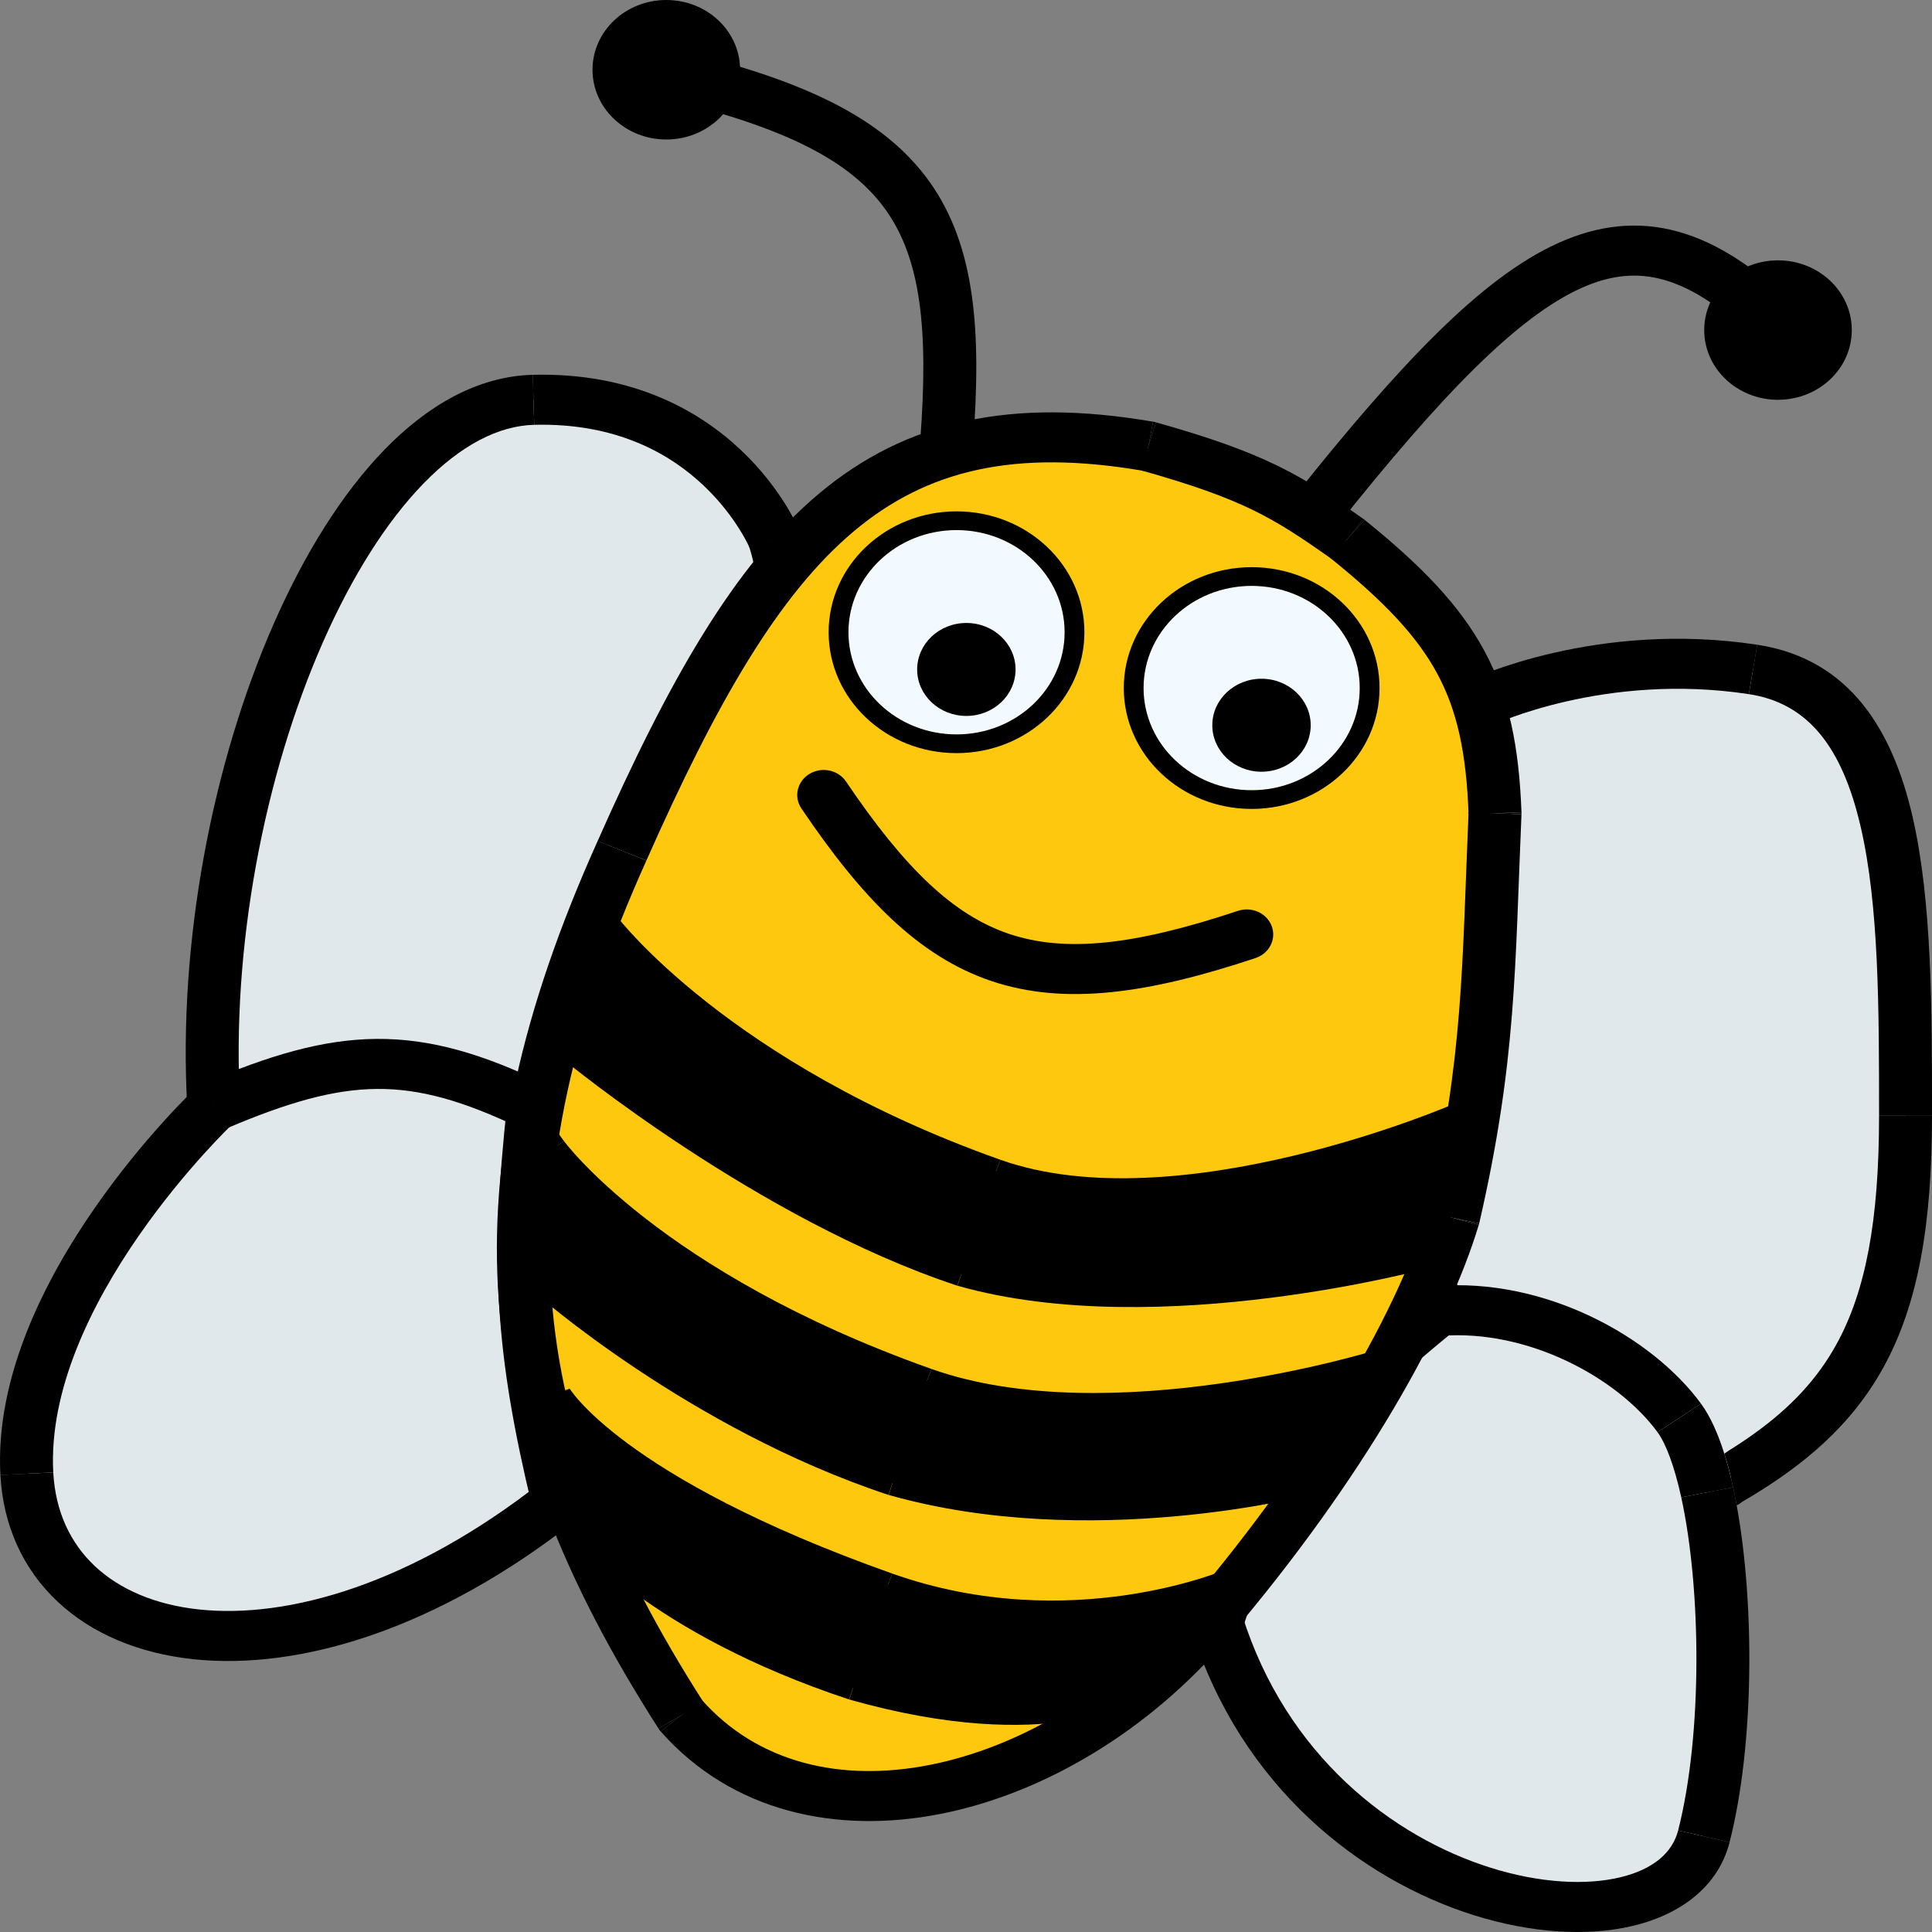 <svg width="60" height="60" viewBox="0 0 60 60" fill="none" xmlns="http://www.w3.org/2000/svg">
<rect x="0" y="0" width="60" height="60" fill="#808080" stroke="none"/>
<path fill-rule="evenodd" clip-rule="evenodd" d="M21.046 1.556C20.605 1.452 20.159 1.704 20.048 2.12C19.937 2.536 20.204 2.958 20.645 3.063L21.046 1.556ZM20.645 3.063C24.435 3.964 26.442 5.019 27.51 6.522C28.588 8.04 28.842 10.195 28.58 13.66L30.22 13.771C30.483 10.285 30.29 7.648 28.875 5.656C27.449 3.65 24.917 2.477 21.046 1.556L20.645 3.063Z" fill="black"/>
<path fill-rule="evenodd" clip-rule="evenodd" d="M22.984 2.166C22.984 3.362 21.958 4.332 20.692 4.332C19.427 4.332 18.401 3.362 18.401 2.166C18.401 0.97 19.427 0 20.692 0C21.958 0 22.984 0.97 22.984 2.166Z" fill="black"/>
<path fill-rule="evenodd" clip-rule="evenodd" d="M57.509 10.251C57.509 11.447 56.483 12.416 55.217 12.416C53.952 12.416 52.926 11.447 52.926 10.251C52.926 9.055 53.952 8.085 55.217 8.085C56.483 8.085 57.509 9.055 57.509 10.251Z" fill="black"/>
<path fill-rule="evenodd" clip-rule="evenodd" d="M40.2 15.415C39.928 15.758 40.001 16.245 40.363 16.503C40.726 16.76 41.241 16.692 41.514 16.349L40.2 15.415ZM54.48 10.508C54.8 10.813 55.32 10.816 55.643 10.514C55.965 10.212 55.968 9.72 55.648 9.415L54.48 10.508ZM41.514 16.349C43.144 14.301 44.549 12.667 45.807 11.428C47.07 10.185 48.144 9.381 49.103 8.948C50.035 8.528 50.85 8.461 51.658 8.686C52.499 8.92 53.417 9.493 54.48 10.508L55.648 9.415C54.491 8.31 53.34 7.535 52.123 7.196C50.874 6.848 49.642 6.984 48.396 7.546C47.176 8.096 45.941 9.053 44.621 10.353C43.295 11.658 41.844 13.35 40.2 15.415L41.514 16.349Z" fill="black"/>
<path fill-rule="evenodd" clip-rule="evenodd" d="M52.915 57.029C51.845 61.216 40.694 59.628 37.791 50.388C39.21 46.018 40.718 43.901 44.665 40.714C41.919 32.713 42.509 28.626 46.04 21.801C46.04 21.801 49.707 20.068 54.442 20.79C59.178 21.512 59.178 28.009 59.178 34.65C59.178 41.292 57.481 43.946 53.018 46.345C53.66 49.286 53.71 53.916 52.915 57.029Z" fill="#F2FAFF" fill-opacity="0.85"/>
<path fill-rule="evenodd" clip-rule="evenodd" d="M37.791 50.388L37.005 50.16L36.932 50.384L37.003 50.609L37.791 50.388Z" fill="black"/>
<path fill-rule="evenodd" clip-rule="evenodd" d="M46.04 21.801L45.673 21.106L45.424 21.224L45.302 21.459L46.04 21.801Z" fill="black"/>
<path fill-rule="evenodd" clip-rule="evenodd" d="M37.003 50.609C38.537 55.492 42.264 58.379 45.782 59.481C47.533 60.029 49.281 60.151 50.709 59.81C52.148 59.468 53.354 58.621 53.714 57.211L52.116 56.847C51.941 57.53 51.352 58.055 50.308 58.304C49.254 58.554 47.832 58.486 46.299 58.006C43.248 57.05 39.947 54.523 38.579 50.166L37.003 50.609Z" fill="black"/>
<path fill-rule="evenodd" clip-rule="evenodd" d="M52.827 43.593C51.303 41.513 47.973 39.668 44.596 39.94L44.735 41.488C47.462 41.268 50.249 42.803 51.475 44.477L52.827 43.593Z" fill="black"/>
<path fill-rule="evenodd" clip-rule="evenodd" d="M44.132 40.123C42.131 41.738 40.705 43.117 39.598 44.674C38.489 46.234 37.728 47.934 37.005 50.159L38.577 50.615C39.273 48.471 39.976 46.928 40.962 45.541C41.951 44.15 43.252 42.877 45.199 41.305L44.132 40.123Z" fill="black"/>
<path fill-rule="evenodd" clip-rule="evenodd" d="M46.04 21.801C46.408 22.496 46.407 22.496 46.407 22.496C46.415 22.492 46.423 22.489 46.434 22.484C46.456 22.474 46.492 22.458 46.541 22.438C46.638 22.397 46.786 22.337 46.981 22.267C47.37 22.126 47.943 21.943 48.658 21.78C50.09 21.454 52.078 21.217 54.312 21.557L54.573 20.023C52.071 19.642 49.858 19.909 48.273 20.27C47.48 20.45 46.839 20.655 46.393 20.816C46.17 20.897 45.995 20.967 45.873 21.018C45.813 21.043 45.765 21.064 45.731 21.079C45.715 21.087 45.701 21.093 45.691 21.097C45.687 21.1 45.682 21.102 45.679 21.103C45.678 21.104 45.676 21.104 45.675 21.105C45.673 21.106 45.673 21.106 46.04 21.801Z" fill="black"/>
<path fill-rule="evenodd" clip-rule="evenodd" d="M54.312 21.557C56.167 21.84 57.215 23.223 57.783 25.668C58.352 28.112 58.356 31.301 58.356 34.651H60C60 31.359 60.004 27.979 59.389 25.334C58.774 22.689 57.454 20.462 54.573 20.023L54.312 21.557Z" fill="black"/>
<path fill-rule="evenodd" clip-rule="evenodd" d="M53.714 57.211C54.489 54.175 54.49 49.811 53.939 46.773C53.937 46.763 53.935 46.752 53.933 46.741C53.898 46.551 53.862 46.367 53.822 46.188L52.213 46.502C52.834 49.346 52.879 53.858 52.116 56.847L53.714 57.211Z" fill="black"/>
<path fill-rule="evenodd" clip-rule="evenodd" d="M53.822 46.188C53.751 45.859 53.67 45.54 53.578 45.237C53.569 45.206 53.559 45.176 53.55 45.145C53.357 44.532 53.12 43.993 52.827 43.593L51.475 44.477C51.729 44.824 51.995 45.508 52.213 46.502L53.822 46.188Z" fill="black"/>
<path fill-rule="evenodd" clip-rule="evenodd" d="M58.356 34.65C58.356 37.923 57.935 40.1 57.042 41.731C56.445 42.821 55.615 43.708 54.472 44.527C54.223 44.706 53.958 44.882 53.678 45.056C53.653 45.072 53.61 45.101 53.55 45.145C53.737 45.688 53.9 46.557 53.933 46.741C53.978 46.75 54.085 46.651 54.11 46.637C56.069 45.497 57.53 44.221 58.502 42.446C59.573 40.489 60 38.019 60 34.65H58.356Z" fill="black"/>
<path fill-rule="evenodd" clip-rule="evenodd" d="M45.302 21.459C43.518 24.907 42.437 27.737 42.179 30.754C41.922 33.772 42.493 36.904 43.884 40.954L45.447 40.474C44.091 36.523 43.584 33.611 43.818 30.879C44.051 28.145 45.031 25.52 46.779 22.142L45.302 21.459Z" fill="black"/>
<path fill-rule="evenodd" clip-rule="evenodd" d="M16.568 12.416C22.22 12.272 24.053 16.748 24.053 16.748C26.039 23.245 18.915 27.2 16.568 34.362C16.04 39.227 16.197 41.915 17.332 46.634C9.036 53.148 1.139 51.398 0.833 45.767C0.527 40.137 6.638 34.362 6.638 34.362C6.051 24.278 10.915 12.561 16.568 12.416Z" fill="#F2FAFF" fill-opacity="0.85"/>
<path fill-rule="evenodd" clip-rule="evenodd" d="M24.053 16.748L24.843 16.532L24.833 16.499L24.82 16.467L24.053 16.748Z" fill="black"/>
<path fill-rule="evenodd" clip-rule="evenodd" d="M0.833 45.768L0.012 45.807L0.833 45.768Z" fill="black"/>
<path fill-rule="evenodd" clip-rule="evenodd" d="M17.331 46.633L17.857 47.231L18.245 46.926L18.133 46.461L17.331 46.633Z" fill="black"/>
<path fill-rule="evenodd" clip-rule="evenodd" d="M24.053 16.748C24.82 16.467 24.819 16.466 24.819 16.466L24.819 16.466C24.819 16.465 24.819 16.464 24.818 16.463C24.817 16.462 24.817 16.46 24.816 16.458C24.814 16.454 24.812 16.449 24.809 16.442C24.804 16.43 24.796 16.413 24.787 16.392C24.768 16.351 24.742 16.294 24.706 16.223C24.636 16.082 24.531 15.887 24.387 15.656C24.099 15.196 23.653 14.585 23.011 13.979C21.716 12.754 19.635 11.561 16.546 11.64L16.59 13.193C19.153 13.128 20.815 14.1 21.849 15.077C22.372 15.572 22.737 16.071 22.97 16.445C23.087 16.631 23.169 16.785 23.221 16.888C23.246 16.94 23.265 16.979 23.275 17.003C23.281 17.015 23.285 17.023 23.286 17.027C23.287 17.03 23.288 17.031 23.288 17.031L23.288 17.03L23.287 17.029L23.287 17.029C23.287 17.029 23.287 17.028 24.053 16.748Z" fill="black"/>
<path fill-rule="evenodd" clip-rule="evenodd" d="M16.546 11.64C14.824 11.684 13.265 12.604 11.944 13.962C10.617 15.327 9.452 17.207 8.504 19.364C6.608 23.677 5.517 29.244 5.817 34.404L7.459 34.319C7.172 29.396 8.219 24.062 10.022 19.96C10.924 17.908 11.998 16.202 13.154 15.014C14.317 13.819 15.486 13.221 16.59 13.193L16.546 11.64Z" fill="black"/>
<path fill-rule="evenodd" clip-rule="evenodd" d="M16.942 33.67C15.008 32.736 13.39 32.251 11.692 32.264C10.006 32.278 8.335 32.783 6.299 33.654L6.977 35.069C8.943 34.228 10.364 33.829 11.706 33.818C13.035 33.807 14.381 34.178 16.194 35.053L16.942 33.67Z" fill="black"/>
<path fill-rule="evenodd" clip-rule="evenodd" d="M6.638 34.361C6.057 33.812 6.057 33.812 6.057 33.812C6.056 33.812 6.056 33.813 6.056 33.813C6.056 33.813 6.055 33.814 6.055 33.814C6.053 33.815 6.052 33.817 6.05 33.819C6.046 33.822 6.041 33.827 6.035 33.833C6.021 33.846 6.003 33.864 5.979 33.888C5.931 33.935 5.862 34.003 5.775 34.091C5.601 34.267 5.355 34.523 5.063 34.848C4.478 35.495 3.702 36.419 2.934 37.527C1.417 39.714 -0.154 42.739 0.012 45.807L1.654 45.727C1.515 43.165 2.846 40.487 4.308 38.379C5.03 37.339 5.762 36.467 6.313 35.856C6.589 35.551 6.818 35.312 6.977 35.15C7.057 35.069 7.119 35.008 7.16 34.968C7.181 34.947 7.197 34.932 7.206 34.923C7.211 34.918 7.215 34.915 7.217 34.913C7.218 34.912 7.219 34.911 7.219 34.911C7.219 34.911 7.22 34.91 7.22 34.91C7.22 34.91 7.22 34.91 7.22 34.91C7.219 34.911 7.219 34.911 6.638 34.361Z" fill="black"/>
<path fill-rule="evenodd" clip-rule="evenodd" d="M0.012 45.807C0.098 47.392 0.725 48.745 1.795 49.746C2.86 50.743 4.317 51.347 5.993 51.527C9.333 51.885 13.598 50.576 17.857 47.231L16.806 46.036C12.77 49.206 8.937 50.279 6.179 49.983C4.805 49.836 3.712 49.354 2.951 48.642C2.196 47.935 1.721 46.958 1.654 45.727L0.012 45.807Z" fill="black"/>
<path fill-rule="evenodd" clip-rule="evenodd" d="M18.133 46.461C17.019 41.828 16.866 39.224 17.385 34.441L15.75 34.282C15.213 39.229 15.375 42.002 16.53 46.806L18.133 46.461Z" fill="black"/>
<path fill-rule="evenodd" clip-rule="evenodd" d="M23.264 16.963C24.152 19.871 23.043 22.229 21.243 24.887C19.479 27.492 17 30.418 15.783 34.132L17.353 34.592C18.483 31.144 20.74 28.511 22.628 25.724C24.48 22.989 25.94 20.122 24.843 16.532L23.264 16.963Z" fill="black"/>
<path fill-rule="evenodd" clip-rule="evenodd" d="M19.318 26.421C23.669 16.603 27.261 12.416 35.663 13.86C38.942 14.782 39.969 15.41 41.847 16.737C45.265 19.492 46.285 21.351 46.43 25.255C46.223 30.004 46.279 32.869 45.135 37.827C44.226 40.843 41.702 45.45 37.497 50.388C32.824 55.874 25.113 57.755 21.151 53.275C15.357 44.233 14.649 36.81 19.318 26.421Z" fill="#FEC80E"/>
<path fill-rule="evenodd" clip-rule="evenodd" d="M35.663 13.86L35.898 13.115L35.855 13.103L35.81 13.096L35.663 13.86Z" fill="black"/>
<path fill-rule="evenodd" clip-rule="evenodd" d="M19.317 26.421L20.074 26.725L20.076 26.721L19.317 26.421Z" fill="black"/>
<path fill-rule="evenodd" clip-rule="evenodd" d="M21.151 53.275L20.448 53.677L20.48 53.728L20.52 53.773L21.151 53.275Z" fill="black"/>
<path fill-rule="evenodd" clip-rule="evenodd" d="M37.497 50.388L38.137 50.875L37.497 50.388Z" fill="black"/>
<path fill-rule="evenodd" clip-rule="evenodd" d="M45.135 37.827L45.925 38.039L45.932 38.016L45.938 37.992L45.135 37.827Z" fill="black"/>
<path fill-rule="evenodd" clip-rule="evenodd" d="M46.43 25.255L47.251 25.287L47.252 25.257L47.251 25.227L46.43 25.255Z" fill="black"/>
<path fill-rule="evenodd" clip-rule="evenodd" d="M41.847 16.736L42.38 16.145L42.36 16.129L42.339 16.114L41.847 16.736Z" fill="black"/>
<path fill-rule="evenodd" clip-rule="evenodd" d="M35.81 13.096C31.422 12.342 28.149 13.05 25.426 15.337C22.779 17.56 20.735 21.214 18.559 26.121L20.076 26.721C22.252 21.811 24.179 18.462 26.518 16.498C28.779 14.599 31.503 13.935 35.516 14.624L35.81 13.096Z" fill="black"/>
<path fill-rule="evenodd" clip-rule="evenodd" d="M18.561 26.117C16.193 31.386 15.161 35.964 15.491 40.407C15.82 44.851 17.506 49.087 20.448 53.677L21.854 52.873C19.001 48.421 17.436 44.424 17.131 40.299C16.825 36.172 17.773 31.845 20.074 26.725L18.561 26.117Z" fill="black"/>
<path fill-rule="evenodd" clip-rule="evenodd" d="M38.137 50.874C42.386 45.885 44.977 41.186 45.925 38.039L44.344 37.614C43.474 40.499 41.017 45.015 36.856 49.9L38.137 50.874Z" fill="black"/>
<path fill-rule="evenodd" clip-rule="evenodd" d="M45.938 37.992C47.101 32.954 47.046 30.01 47.251 25.287L45.608 25.223C45.401 29.998 45.457 32.785 44.332 37.661L45.938 37.992Z" fill="black"/>
<path fill-rule="evenodd" clip-rule="evenodd" d="M47.251 25.228C47.176 23.218 46.874 21.65 46.098 20.212C45.325 18.781 44.121 17.549 42.38 16.145L41.313 17.328C42.991 18.68 44.006 19.754 44.634 20.918C45.258 22.074 45.538 23.388 45.608 25.282L47.251 25.228Z" fill="black"/>
<path fill-rule="evenodd" clip-rule="evenodd" d="M42.339 16.115C41.395 15.448 40.623 14.925 39.657 14.456C38.691 13.987 37.561 13.583 35.898 13.116L35.429 14.605C37.045 15.059 38.067 15.43 38.905 15.837C39.741 16.244 40.421 16.699 41.355 17.359L42.339 16.115Z" fill="black"/>
<path fill-rule="evenodd" clip-rule="evenodd" d="M20.52 53.773C22.738 56.281 25.992 56.97 29.226 56.329C32.444 55.691 35.699 53.738 38.137 50.874L36.856 49.9C34.622 52.523 31.685 54.254 28.889 54.808C26.108 55.359 23.526 54.749 21.781 52.777L20.52 53.773Z" fill="black"/>
<path fill-rule="evenodd" clip-rule="evenodd" d="M16.873 39.848L17.179 35.661C17.179 35.661 20.234 39.848 28.789 42.88C34.492 44.901 42.843 42.303 42.843 42.303L40.552 46.056C40.552 46.056 33.83 47.789 27.72 46.056C21.609 44.035 16.873 39.848 16.873 39.848Z" fill="black"/>
<path fill-rule="evenodd" clip-rule="evenodd" d="M17.179 35.661L17.517 35.441L16.85 34.526L16.769 35.634L17.179 35.661Z" fill="black"/>
<path fill-rule="evenodd" clip-rule="evenodd" d="M16.873 39.848L16.463 39.821L16.45 40.005L16.593 40.132L16.873 39.848Z" fill="black"/>
<path fill-rule="evenodd" clip-rule="evenodd" d="M27.72 46.056L27.584 46.423L27.593 46.426L27.602 46.428L27.72 46.056Z" fill="black"/>
<path fill-rule="evenodd" clip-rule="evenodd" d="M40.552 46.056L40.66 46.431L40.823 46.389L40.908 46.25L40.552 46.056Z" fill="black"/>
<path fill-rule="evenodd" clip-rule="evenodd" d="M42.843 42.302L43.199 42.496L43.737 41.615L42.715 41.933L42.843 42.302Z" fill="black"/>
<path fill-rule="evenodd" clip-rule="evenodd" d="M28.789 42.88L28.933 42.516L28.789 42.88Z" fill="black"/>
<path fill-rule="evenodd" clip-rule="evenodd" d="M16.769 35.634L16.463 39.821L17.283 39.875L17.589 35.688L16.769 35.634Z" fill="black"/>
<path fill-rule="evenodd" clip-rule="evenodd" d="M16.873 39.848C16.593 40.132 16.593 40.132 16.593 40.132C16.593 40.132 16.593 40.132 16.593 40.132C16.593 40.132 16.594 40.133 16.594 40.133C16.595 40.134 16.596 40.135 16.597 40.136C16.6 40.138 16.603 40.141 16.608 40.146C16.618 40.154 16.632 40.167 16.651 40.183C16.689 40.215 16.744 40.262 16.816 40.323C16.961 40.444 17.173 40.618 17.446 40.833C17.992 41.262 18.784 41.855 19.768 42.512C21.734 43.823 24.48 45.396 27.584 46.423L27.855 45.69C24.849 44.695 22.172 43.164 20.242 41.877C19.278 41.234 18.504 40.654 17.972 40.235C17.705 40.026 17.5 39.857 17.361 39.741C17.292 39.683 17.24 39.639 17.205 39.609C17.187 39.594 17.174 39.582 17.166 39.575C17.162 39.571 17.159 39.568 17.157 39.567C17.156 39.566 17.155 39.565 17.154 39.565C17.154 39.565 17.154 39.565 17.154 39.565C17.154 39.565 17.154 39.565 17.154 39.565C17.154 39.565 17.154 39.565 16.873 39.848Z" fill="black"/>
<path fill-rule="evenodd" clip-rule="evenodd" d="M27.602 46.428C30.727 47.315 33.994 47.312 36.466 47.093C37.704 46.983 38.749 46.819 39.486 46.681C39.854 46.612 40.146 46.55 40.346 46.505C40.446 46.483 40.524 46.465 40.577 46.452C40.603 46.445 40.623 46.44 40.638 46.437C40.645 46.435 40.65 46.434 40.654 46.433C40.656 46.432 40.657 46.432 40.658 46.432C40.659 46.431 40.659 46.431 40.659 46.431C40.66 46.431 40.66 46.431 40.66 46.431C40.66 46.431 40.66 46.431 40.552 46.056C40.444 45.682 40.444 45.682 40.444 45.682C40.444 45.682 40.444 45.682 40.444 45.682C40.444 45.682 40.444 45.682 40.443 45.682C40.443 45.682 40.442 45.682 40.44 45.682C40.438 45.683 40.433 45.684 40.427 45.686C40.416 45.689 40.397 45.693 40.373 45.699C40.325 45.711 40.252 45.728 40.156 45.75C39.965 45.792 39.684 45.852 39.327 45.919C38.612 46.052 37.595 46.212 36.389 46.319C33.972 46.533 30.823 46.531 27.838 45.684L27.602 46.428Z" fill="black"/>
<path fill-rule="evenodd" clip-rule="evenodd" d="M40.908 46.25L43.199 42.497L42.487 42.108L40.196 45.862L40.908 46.25Z" fill="black"/>
<path fill-rule="evenodd" clip-rule="evenodd" d="M42.843 42.303C42.715 41.934 42.715 41.934 42.715 41.934C42.715 41.934 42.715 41.934 42.715 41.934C42.715 41.934 42.714 41.934 42.714 41.934C42.713 41.934 42.712 41.934 42.71 41.935C42.706 41.936 42.701 41.938 42.693 41.94C42.678 41.945 42.656 41.952 42.625 41.961C42.565 41.979 42.474 42.005 42.356 42.038C42.121 42.104 41.778 42.196 41.347 42.301C40.485 42.51 39.277 42.769 37.894 42.965C35.112 43.359 31.684 43.491 28.933 42.516L28.645 43.244C31.597 44.29 35.196 44.133 38.016 43.733C39.433 43.532 40.669 43.268 41.552 43.053C41.993 42.946 42.346 42.851 42.59 42.783C42.712 42.748 42.807 42.721 42.871 42.702C42.903 42.692 42.928 42.685 42.945 42.68C42.953 42.677 42.96 42.675 42.964 42.674C42.967 42.673 42.968 42.672 42.97 42.672C42.97 42.672 42.971 42.672 42.971 42.672C42.971 42.672 42.972 42.672 42.972 42.672C42.972 42.672 42.972 42.672 42.843 42.303Z" fill="black"/>
<path fill-rule="evenodd" clip-rule="evenodd" d="M28.933 42.516C24.7 41.016 21.837 39.233 20.037 37.834C19.137 37.133 18.502 36.529 18.095 36.102C17.891 35.889 17.744 35.72 17.65 35.607C17.602 35.55 17.568 35.507 17.546 35.478C17.535 35.464 17.527 35.454 17.523 35.448C17.52 35.444 17.518 35.442 17.517 35.441C17.517 35.44 17.517 35.44 17.517 35.44C17.517 35.44 17.517 35.44 17.179 35.661C16.84 35.882 16.841 35.882 16.841 35.882C16.841 35.882 16.841 35.882 16.841 35.882C16.841 35.883 16.842 35.883 16.842 35.883C16.843 35.884 16.843 35.886 16.845 35.887C16.847 35.89 16.849 35.894 16.853 35.898C16.86 35.908 16.871 35.922 16.884 35.939C16.911 35.974 16.951 36.023 17.004 36.087C17.11 36.214 17.268 36.396 17.485 36.623C17.918 37.076 18.581 37.708 19.515 38.433C21.381 39.885 24.323 41.712 28.645 43.243L28.933 42.516Z" fill="black"/>
<path fill-rule="evenodd" clip-rule="evenodd" d="M17.79 32.629L18.859 28.731C18.859 28.731 22.373 33.351 30.928 36.383C36.631 38.404 45.288 34.65 45.288 34.65L44.371 38.982C44.371 38.982 35.969 41.292 29.858 39.559C23.748 37.538 17.79 32.629 17.79 32.629Z" fill="black"/>
<path fill-rule="evenodd" clip-rule="evenodd" d="M18.859 28.731L19.193 28.504L18.681 27.831L18.461 28.633L18.859 28.731Z" fill="black"/>
<path fill-rule="evenodd" clip-rule="evenodd" d="M17.79 32.629L17.392 32.532L17.328 32.764L17.52 32.922L17.79 32.629Z" fill="black"/>
<path fill-rule="evenodd" clip-rule="evenodd" d="M29.858 39.559L29.723 39.926L29.731 39.929L29.74 39.931L29.858 39.559Z" fill="black"/>
<path fill-rule="evenodd" clip-rule="evenodd" d="M44.371 38.982L44.486 39.355L44.725 39.289L44.774 39.058L44.371 38.982Z" fill="black"/>
<path fill-rule="evenodd" clip-rule="evenodd" d="M45.288 34.651L45.691 34.727L45.849 33.98L45.116 34.298L45.288 34.651Z" fill="black"/>
<path fill-rule="evenodd" clip-rule="evenodd" d="M30.928 36.383L30.783 36.746L30.928 36.383Z" fill="black"/>
<path fill-rule="evenodd" clip-rule="evenodd" d="M18.461 28.633L17.392 32.532L18.188 32.726L19.257 28.828L18.461 28.633Z" fill="black"/>
<path fill-rule="evenodd" clip-rule="evenodd" d="M17.79 32.629C17.52 32.922 17.52 32.922 17.52 32.922C17.52 32.922 17.52 32.922 17.52 32.922C17.521 32.923 17.521 32.923 17.521 32.923C17.522 32.924 17.523 32.925 17.525 32.926C17.528 32.929 17.533 32.932 17.539 32.937C17.551 32.947 17.568 32.962 17.591 32.98C17.637 33.017 17.706 33.072 17.794 33.142C17.971 33.282 18.231 33.484 18.56 33.732C19.22 34.228 20.163 34.91 21.298 35.655C23.564 37.143 26.616 38.898 29.723 39.926L29.994 39.193C26.99 38.199 24.008 36.489 21.767 35.017C20.649 34.283 19.721 33.611 19.072 33.124C18.748 32.88 18.494 32.682 18.322 32.546C18.235 32.478 18.169 32.425 18.125 32.39C18.103 32.372 18.087 32.358 18.076 32.349C18.07 32.345 18.066 32.342 18.064 32.339C18.062 32.338 18.061 32.337 18.061 32.337C18.06 32.337 18.06 32.337 18.06 32.337C18.06 32.337 18.06 32.336 18.06 32.337C18.06 32.337 18.06 32.336 17.79 32.629Z" fill="black"/>
<path fill-rule="evenodd" clip-rule="evenodd" d="M29.74 39.931C32.88 40.822 36.578 40.669 39.46 40.305C40.907 40.123 42.161 39.886 43.054 39.694C43.5 39.599 43.856 39.514 44.102 39.453C44.225 39.423 44.32 39.399 44.385 39.382C44.417 39.373 44.442 39.367 44.459 39.362C44.467 39.36 44.474 39.358 44.478 39.357C44.481 39.356 44.482 39.356 44.484 39.355C44.484 39.355 44.485 39.355 44.485 39.355C44.485 39.355 44.486 39.355 44.486 39.355C44.486 39.355 44.486 39.355 44.371 38.982C44.256 38.609 44.256 38.609 44.256 38.609C44.256 38.609 44.256 38.609 44.256 38.609C44.256 38.609 44.256 38.609 44.255 38.609C44.255 38.609 44.253 38.61 44.251 38.61C44.248 38.611 44.242 38.613 44.234 38.615C44.219 38.619 44.196 38.625 44.166 38.633C44.104 38.649 44.013 38.673 43.894 38.702C43.656 38.761 43.309 38.843 42.872 38.937C41.998 39.124 40.769 39.357 39.352 39.535C36.506 39.894 32.947 40.03 29.976 39.187L29.74 39.931Z" fill="black"/>
<path fill-rule="evenodd" clip-rule="evenodd" d="M44.774 39.058L45.691 34.727L44.885 34.574L43.968 38.906L44.774 39.058Z" fill="black"/>
<path fill-rule="evenodd" clip-rule="evenodd" d="M45.288 34.65C45.116 34.297 45.116 34.297 45.116 34.297C45.116 34.297 45.116 34.297 45.116 34.297C45.116 34.297 45.116 34.298 45.115 34.298C45.114 34.298 45.113 34.299 45.111 34.3C45.108 34.301 45.102 34.304 45.094 34.307C45.078 34.314 45.055 34.324 45.023 34.337C44.96 34.363 44.867 34.401 44.745 34.45C44.502 34.547 44.146 34.684 43.701 34.842C42.811 35.158 41.566 35.56 40.146 35.898C37.285 36.58 33.8 36.986 31.072 36.019L30.783 36.747C33.758 37.801 37.453 37.341 40.347 36.651C41.804 36.304 43.08 35.893 43.991 35.569C44.447 35.407 44.812 35.266 45.064 35.166C45.19 35.115 45.288 35.075 45.355 35.047C45.388 35.034 45.414 35.023 45.431 35.015C45.44 35.012 45.447 35.009 45.451 35.007C45.454 35.006 45.456 35.005 45.457 35.004C45.457 35.004 45.458 35.004 45.458 35.004C45.459 35.004 45.459 35.004 45.459 35.004C45.459 35.004 45.459 35.003 45.288 34.65Z" fill="black"/>
<path fill-rule="evenodd" clip-rule="evenodd" d="M31.072 36.019C26.842 34.52 23.865 32.631 21.948 31.122C20.99 30.367 20.297 29.707 19.846 29.239C19.62 29.004 19.455 28.818 19.347 28.692C19.293 28.628 19.253 28.58 19.228 28.548C19.215 28.533 19.206 28.521 19.2 28.513C19.197 28.51 19.195 28.507 19.194 28.506C19.193 28.505 19.193 28.504 19.193 28.504C19.193 28.504 19.193 28.504 18.859 28.731C18.526 28.958 18.526 28.958 18.526 28.958C18.526 28.958 18.526 28.958 18.526 28.958C18.526 28.959 18.527 28.959 18.527 28.959C18.528 28.96 18.529 28.962 18.53 28.963C18.532 28.966 18.535 28.97 18.539 28.975C18.547 28.985 18.559 29 18.574 29.019C18.604 29.056 18.648 29.11 18.707 29.179C18.825 29.317 19.001 29.515 19.238 29.762C19.713 30.254 20.433 30.939 21.422 31.718C23.402 33.277 26.458 35.214 30.783 36.747L31.072 36.019Z" fill="black"/>
<path fill-rule="evenodd" clip-rule="evenodd" d="M18.095 47.5L17.331 43.313C17.331 43.313 19.012 46.201 27.567 49.233C33.27 51.254 38.26 49.088 38.26 49.088L35.205 52.409C35.205 52.409 32.608 54.142 26.497 52.409C20.387 50.388 18.095 47.5 18.095 47.5Z" fill="black"/>
<path fill-rule="evenodd" clip-rule="evenodd" d="M17.332 43.313L17.692 43.126L16.927 43.379L17.332 43.313Z" fill="black"/>
<path fill-rule="evenodd" clip-rule="evenodd" d="M18.095 47.5L17.69 47.566L17.707 47.658L17.767 47.733L18.095 47.5Z" fill="black"/>
<path fill-rule="evenodd" clip-rule="evenodd" d="M26.497 52.409L26.362 52.776L26.37 52.779L26.379 52.781L26.497 52.409Z" fill="black"/>
<path fill-rule="evenodd" clip-rule="evenodd" d="M35.205 52.409L35.442 52.727L35.483 52.699L35.515 52.664L35.205 52.409Z" fill="black"/>
<path fill-rule="evenodd" clip-rule="evenodd" d="M38.26 49.088L38.571 49.343L38.089 48.735L38.26 49.088Z" fill="black"/>
<path fill-rule="evenodd" clip-rule="evenodd" d="M16.927 43.379L17.691 47.566L18.5 47.434L17.737 43.247L16.927 43.379Z" fill="black"/>
<path fill-rule="evenodd" clip-rule="evenodd" d="M18.096 47.5C17.767 47.733 17.767 47.733 17.767 47.734C17.767 47.734 17.767 47.734 17.767 47.734C17.767 47.734 17.768 47.735 17.768 47.735C17.769 47.736 17.769 47.737 17.77 47.738C17.772 47.74 17.774 47.743 17.777 47.746C17.783 47.753 17.791 47.763 17.802 47.776C17.822 47.8 17.853 47.835 17.893 47.88C17.973 47.969 18.092 48.096 18.254 48.254C18.577 48.568 19.069 49.005 19.754 49.504C21.124 50.503 23.263 51.751 26.362 52.776L26.633 52.043C23.621 51.046 21.559 49.84 20.256 48.889C19.604 48.414 19.141 48.002 18.844 47.713C18.695 47.568 18.588 47.453 18.519 47.377C18.485 47.338 18.46 47.309 18.444 47.291C18.436 47.282 18.431 47.275 18.427 47.271C18.426 47.269 18.425 47.268 18.424 47.267C18.424 47.267 18.424 47.267 18.424 47.267C18.424 47.267 18.424 47.267 18.424 47.267C18.424 47.267 18.424 47.267 18.424 47.267C18.424 47.267 18.424 47.267 18.096 47.5Z" fill="black"/>
<path fill-rule="evenodd" clip-rule="evenodd" d="M26.379 52.781C29.487 53.662 31.727 53.669 33.209 53.442C33.948 53.329 34.495 53.158 34.864 53.011C35.048 52.937 35.187 52.87 35.283 52.819C35.331 52.794 35.368 52.772 35.394 52.756C35.407 52.748 35.418 52.742 35.426 52.737C35.43 52.734 35.433 52.732 35.436 52.73C35.437 52.73 35.438 52.729 35.44 52.728C35.44 52.728 35.441 52.727 35.441 52.727C35.441 52.727 35.441 52.727 35.441 52.727C35.442 52.727 35.442 52.727 35.205 52.409C34.968 52.092 34.968 52.092 34.969 52.092C34.969 52.092 34.969 52.091 34.969 52.091C34.969 52.091 34.969 52.091 34.97 52.091C34.97 52.09 34.97 52.09 34.97 52.09C34.971 52.09 34.97 52.09 34.969 52.091C34.967 52.093 34.962 52.096 34.955 52.1C34.94 52.109 34.916 52.123 34.88 52.142C34.81 52.179 34.699 52.233 34.544 52.295C34.234 52.419 33.75 52.572 33.077 52.675C31.732 52.882 29.618 52.889 26.616 52.037L26.379 52.781Z" fill="black"/>
<path fill-rule="evenodd" clip-rule="evenodd" d="M35.515 52.664L38.571 49.343L37.95 48.834L34.895 52.154L35.515 52.664Z" fill="black"/>
<path fill-rule="evenodd" clip-rule="evenodd" d="M38.26 49.089C38.089 48.736 38.089 48.736 38.089 48.735C38.089 48.736 38.089 48.736 38.088 48.736C38.086 48.737 38.083 48.738 38.079 48.74C38.071 48.743 38.058 48.748 38.041 48.755C38.007 48.769 37.954 48.79 37.883 48.816C37.743 48.869 37.534 48.943 37.264 49.026C36.725 49.192 35.944 49.394 34.989 49.535C33.078 49.816 30.48 49.85 27.711 48.869L27.423 49.596C30.358 50.637 33.106 50.599 35.116 50.303C36.121 50.154 36.945 49.941 37.519 49.765C37.806 49.676 38.031 49.597 38.186 49.539C38.264 49.51 38.324 49.486 38.365 49.469C38.386 49.461 38.401 49.454 38.413 49.45C38.418 49.447 38.423 49.445 38.426 49.444C38.428 49.443 38.429 49.443 38.43 49.442C38.43 49.442 38.431 49.442 38.431 49.442C38.431 49.442 38.432 49.442 38.432 49.442C38.432 49.441 38.432 49.441 38.26 49.089Z" fill="black"/>
<path fill-rule="evenodd" clip-rule="evenodd" d="M27.711 48.869C23.465 47.364 20.945 45.902 19.494 44.83C18.769 44.294 18.311 43.856 18.039 43.558C17.902 43.409 17.812 43.295 17.758 43.221C17.73 43.184 17.712 43.157 17.702 43.141C17.696 43.133 17.693 43.128 17.691 43.125C17.691 43.124 17.69 43.123 17.69 43.123C17.69 43.123 17.691 43.124 17.691 43.124C17.691 43.124 17.691 43.125 17.691 43.125C17.691 43.125 17.691 43.125 17.691 43.125C17.692 43.126 17.692 43.126 17.332 43.313C16.972 43.5 16.972 43.501 16.972 43.501C16.972 43.501 16.972 43.501 16.972 43.502C16.973 43.502 16.973 43.503 16.973 43.503C16.974 43.504 16.975 43.505 16.976 43.507C16.977 43.51 16.979 43.514 16.982 43.518C16.987 43.526 16.994 43.538 17.004 43.551C17.022 43.579 17.048 43.617 17.084 43.665C17.154 43.761 17.262 43.897 17.417 44.066C17.727 44.404 18.224 44.877 18.988 45.442C20.517 46.572 23.114 48.069 27.423 49.596L27.711 48.869Z" fill="black"/>
<path fill-rule="evenodd" clip-rule="evenodd" d="M33.066 19.635C33.066 21.39 31.562 22.812 29.706 22.812C27.849 22.812 26.345 21.39 26.345 19.635C26.345 17.881 27.849 16.459 29.706 16.459C31.562 16.459 33.066 17.881 33.066 19.635Z" fill="#F2FAFF"/>
<path fill-rule="evenodd" clip-rule="evenodd" d="M33.677 19.635C33.677 21.709 31.899 23.389 29.706 23.389C27.512 23.389 25.734 21.709 25.734 19.635C25.734 17.562 27.512 15.881 29.706 15.881C31.899 15.881 33.677 17.562 33.677 19.635ZM26.349 19.635C26.349 21.388 27.852 22.808 29.706 22.808C31.56 22.808 33.063 21.388 33.063 19.635C33.063 17.883 31.56 16.462 29.706 16.462C27.852 16.462 26.349 17.883 26.349 19.635Z" fill="black"/>
<path fill-rule="evenodd" clip-rule="evenodd" d="M31.539 20.791C31.539 21.588 30.855 22.234 30.011 22.234C29.167 22.234 28.483 21.588 28.483 20.791C28.483 19.993 29.167 19.347 30.011 19.347C30.855 19.347 31.539 19.993 31.539 20.791Z" fill="black"/>
<path fill-rule="evenodd" clip-rule="evenodd" d="M26.274 24.271C26.029 23.909 25.521 23.803 25.139 24.034C24.756 24.265 24.644 24.745 24.888 25.107L26.274 24.271ZM38.992 29.753C39.42 29.61 39.645 29.166 39.494 28.762C39.343 28.357 38.873 28.145 38.445 28.287L38.992 29.753ZM24.888 25.107C26.759 27.877 28.52 29.703 30.789 30.467C33.063 31.232 35.651 30.866 38.992 29.753L38.445 28.287C35.19 29.373 33.061 29.582 31.34 29.003C29.615 28.422 28.105 26.983 26.274 24.271L24.888 25.107Z" fill="black"/>
<path fill-rule="evenodd" clip-rule="evenodd" d="M42.232 21.368C42.232 23.122 40.728 24.544 38.871 24.544C37.015 24.544 35.511 23.122 35.511 21.368C35.511 19.613 37.015 18.191 38.871 18.191C40.728 18.191 42.232 19.613 42.232 21.368Z" fill="#F2FAFF"/>
<path fill-rule="evenodd" clip-rule="evenodd" d="M42.843 21.368C42.843 23.441 41.065 25.122 38.871 25.122C36.678 25.122 34.9 23.441 34.9 21.368C34.9 19.294 36.678 17.614 38.871 17.614C41.065 17.614 42.843 19.294 42.843 21.368ZM35.514 21.368C35.514 23.12 37.017 24.541 38.871 24.541C40.725 24.541 42.228 23.12 42.228 21.368C42.228 19.615 40.725 18.195 38.871 18.195C37.017 18.195 35.514 19.615 35.514 21.368Z" fill="black"/>
<path fill-rule="evenodd" clip-rule="evenodd" d="M40.705 22.523C40.705 23.32 40.021 23.967 39.177 23.967C38.333 23.967 37.649 23.32 37.649 22.523C37.649 21.726 38.333 21.079 39.177 21.079C40.021 21.079 40.705 21.726 40.705 22.523Z" fill="black"/>
</svg>
